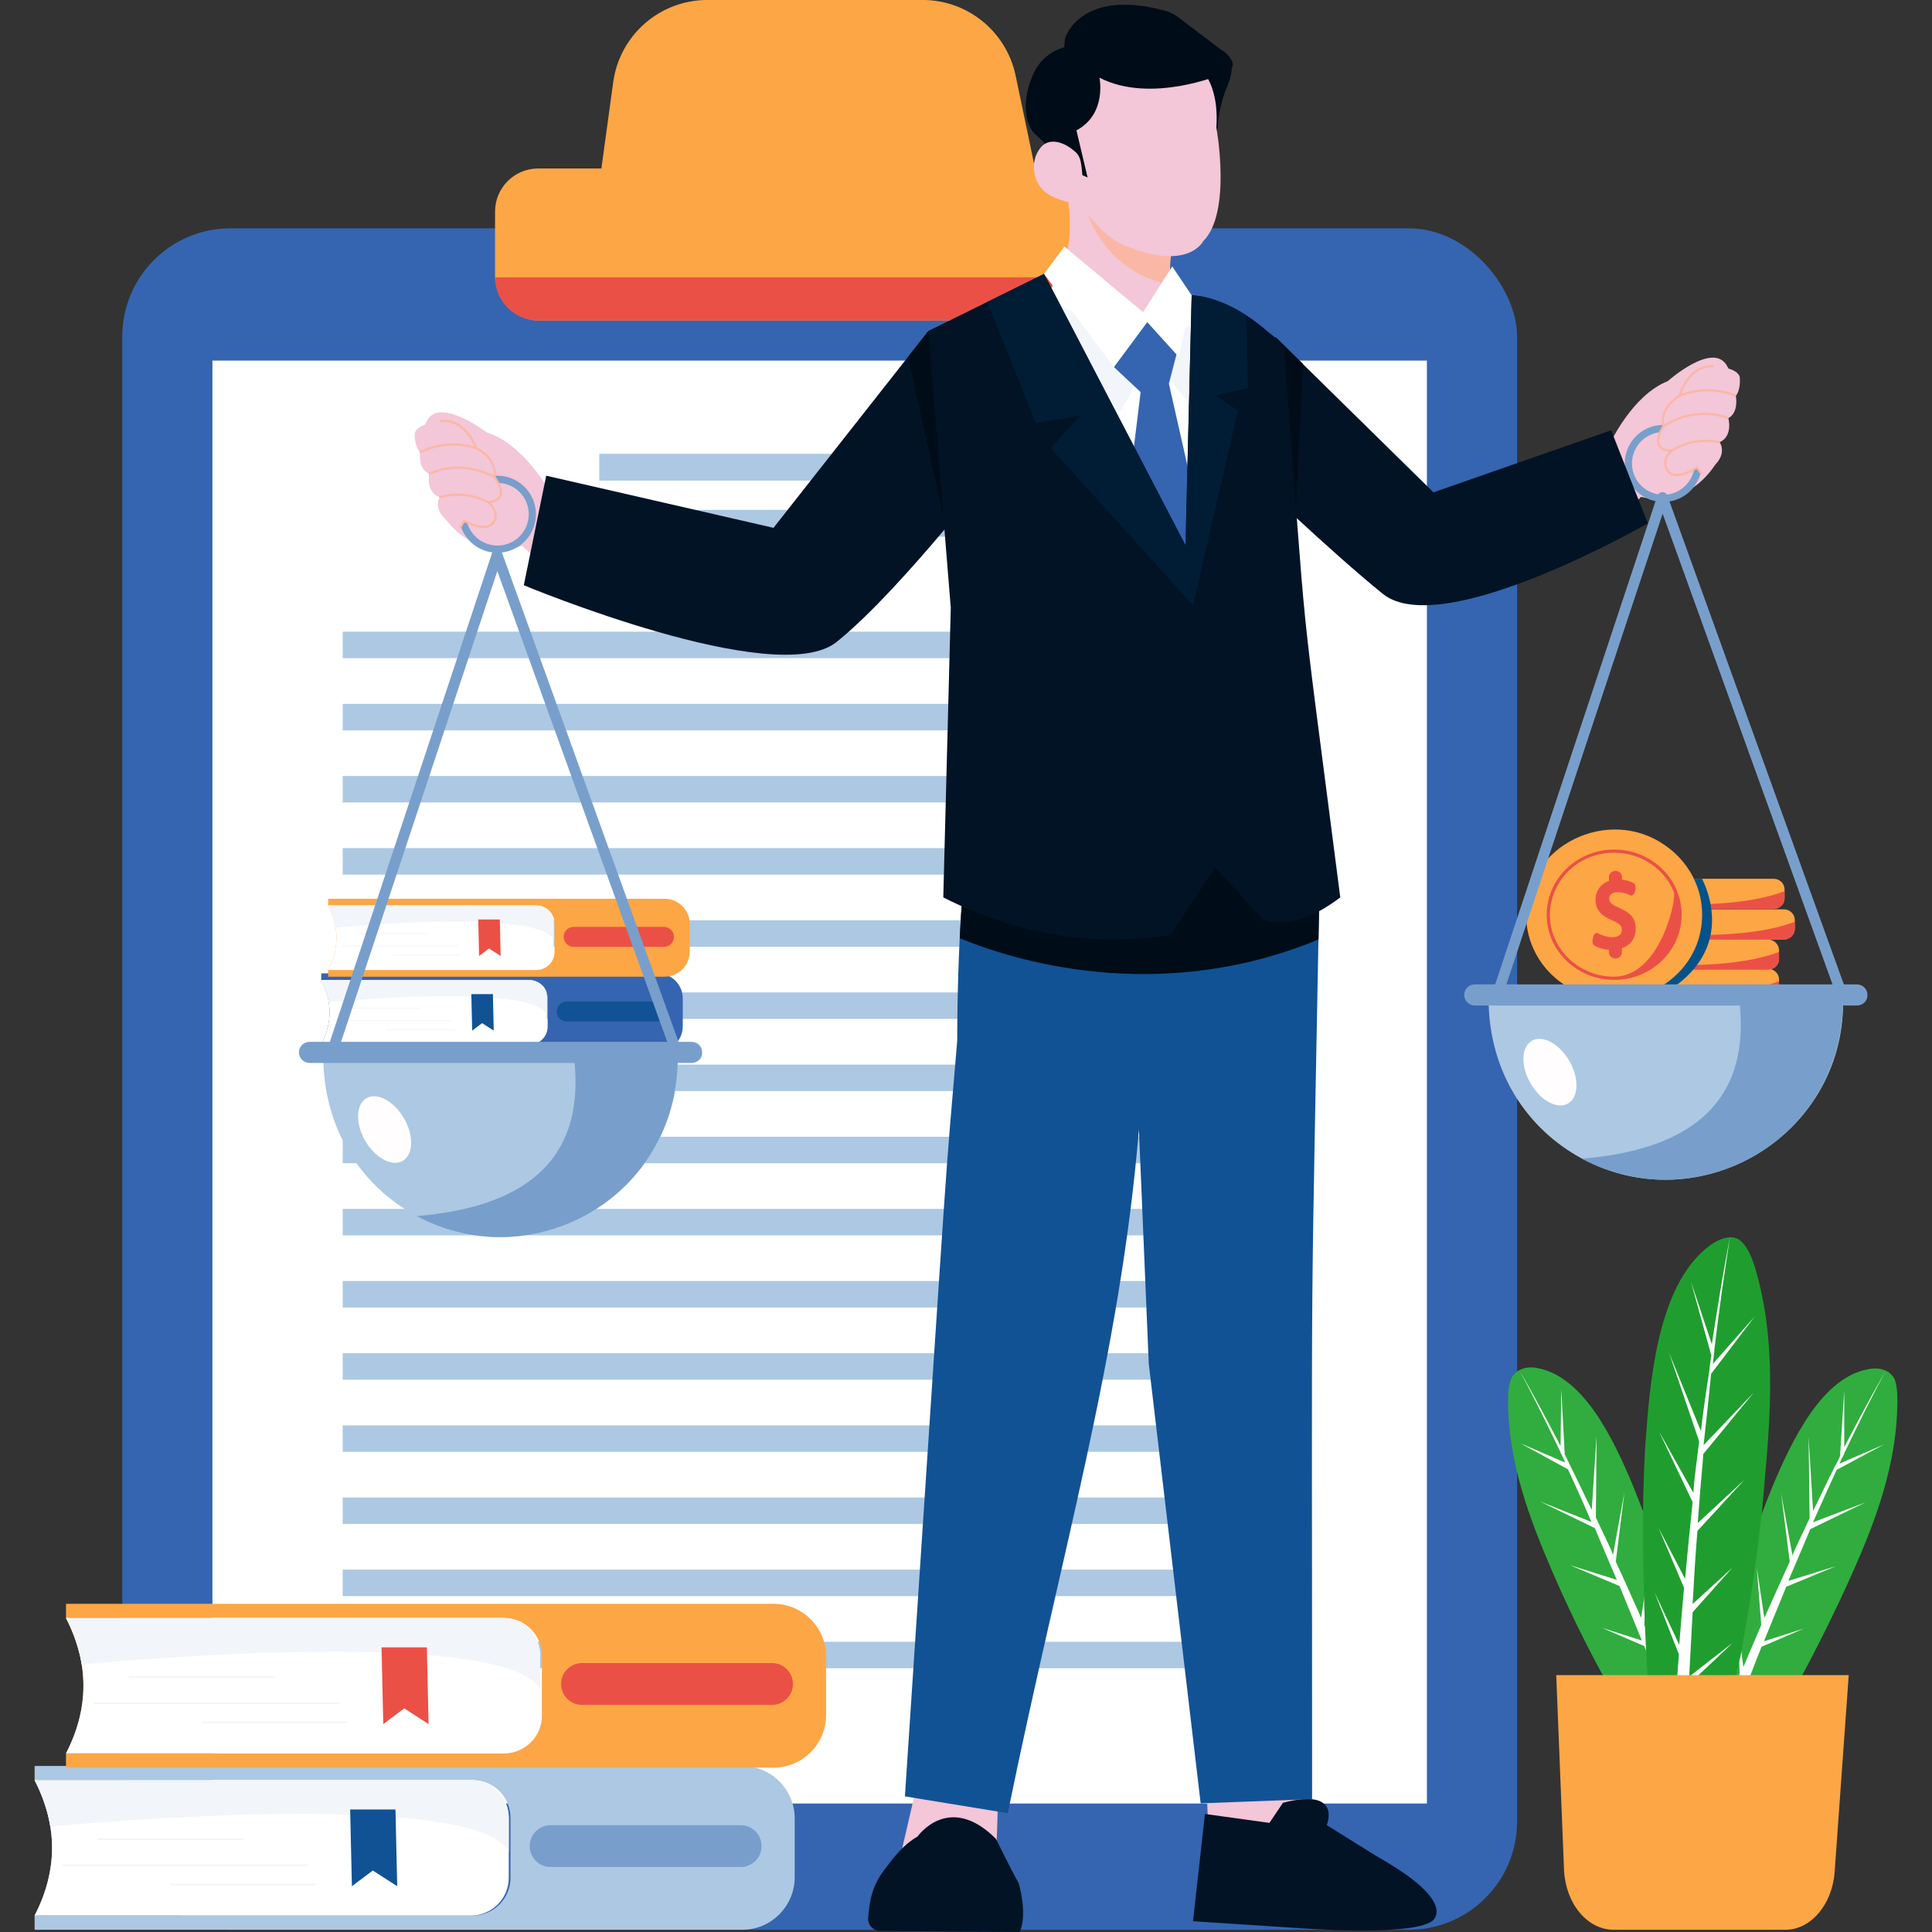 <svg xmlns="http://www.w3.org/2000/svg" id="Layer_1" viewBox="0 0 500 500"><rect x="0" y="0" width="500" height="500" fill="#333333" stroke="none"/><defs><style>      .st0 {        fill: #1f9e2f;      }      .st1 {        fill: #f2f5fa;      }      .st2 {        fill: #000c17;      }      .st3 {        fill: #eb5046;      }      .st4 {        fill: #fff;      }      .st5 {        fill: #e2edf8;      }      .st6 {        fill: #011d36;      }      .st7 {        fill: #011325;      }      .st8 {        fill: #f3c6d8;      }      .st9 {        fill: #30ad3e;      }      .st10 {        fill: #3565b0;      }      .st11 {        fill: #acc8e3;      }      .st12 {        fill: #fbb7a5;      }      .st13 {        fill: #07293d;      }      .st14 {        fill: #fda645;      }      .st15 {        fill: #789fcb;      }      .st16 {        fill: #03528a;      }      .st17 {        fill: #115295;      }      .st18 {        fill: #fffdfd;      }    </style></defs><g><rect class="st10" x="31.64" y="59.09" width="360.98" height="440.33" rx="28.01" ry="28.01"></rect><rect class="st4" x="54.98" y="93.32" width="314.3" height="373.43"></rect><g><rect class="st11" x="155.09" y="117.44" width="112.03" height="6.94"></rect><rect class="st11" x="146.26" y="131.96" width="127.08" height="6.94"></rect><rect class="st11" x="88.69" y="163.48" width="246.89" height="6.85"></rect><rect class="st11" x="88.69" y="182.16" width="246.89" height="6.85"></rect><rect class="st11" x="88.69" y="200.83" width="246.89" height="6.85"></rect><rect class="st11" x="88.69" y="219.5" width="246.89" height="6.85"></rect><rect class="st11" x="88.69" y="238.17" width="246.89" height="6.85"></rect><rect class="st11" x="88.69" y="256.84" width="246.89" height="6.85"></rect><rect class="st11" x="88.69" y="275.52" width="246.89" height="6.85"></rect><rect class="st11" x="88.69" y="294.19" width="246.89" height="6.85"></rect><rect class="st11" x="88.69" y="312.86" width="246.89" height="6.85"></rect><rect class="st11" x="88.69" y="331.53" width="246.89" height="6.85"></rect><rect class="st11" x="88.69" y="350.21" width="246.89" height="6.85"></rect><rect class="st11" x="88.69" y="368.88" width="246.89" height="6.85"></rect><rect class="st11" x="88.69" y="387.55" width="246.89" height="6.85"></rect><rect class="st11" x="88.69" y="406.22" width="246.89" height="6.85"></rect><rect class="st11" x="88.69" y="424.89" width="246.89" height="6.85"></rect></g><g><rect class="st14" x="128.12" y="43.6" width="168.02" height="39.34" rx="11.17" ry="11.17"></rect><path class="st14" d="M270.09,54.23h-115.91l4.52-32.97c1.67-12.19,12.08-21.27,24.39-21.27h55.66c11.65,0,21.71,8.17,24.09,19.57l7.25,34.66Z"></path><path class="st3" d="M296.15,71.78c0,6.17-5,11.17-11.17,11.17h-145.69c-6.17,0-11.17-5-11.17-11.17h168.02Z"></path></g></g><path class="st14" d="M460.41,253.49v2.3c0,1.51-1.27,2.75-2.85,2.75h-37.99c-1.41,0-2.58-.98-2.81-2.28-.07-.36-.04-.51-.04-2.78,0-1.54,1.3-2.75,2.85-2.75,38.78,0,38.2-.06,38.79.11,1.19.33,2.06,1.39,2.06,2.65Z"></path><path class="st3" d="M460.41,253.96c0,1.83.05,2.13-.14,2.69-.37,1.1-1.44,1.9-2.71,1.9h-37.99c-1.41,0-2.58-.98-2.81-2.28,12.02,1.43,30.85,2.06,42.48-1.9.4-.13.79-.27,1.17-.42Z"></path><path class="st14" d="M460.41,245.9v2.3c0,1.46-1.18,2.66-2.7,2.75-.1,0-38.27.09-38.94-.1-1.22-.34-2.06-1.42-2.06-2.65v-2.3c0-1.52,1.28-2.75,2.85-2.75h37.99c1.57,0,2.85,1.23,2.85,2.75Z"></path><path class="st3" d="M460.41,246.37v1.84c0,1.54-1.3,2.75-2.85,2.75-38.55,0-38.19.06-38.79-.11-1.03-.29-1.83-1.13-2.01-2.17,11.42,1.37,28.09,1.92,39.52-1.02,1.44-.37,2.83-.8,4.13-1.3Z"></path><path class="st14" d="M464.49,238.09v2.3c0,1.52-1.28,2.75-2.85,2.75-39.31,0-38.35.17-39.31-.31-.94-.48-1.53-1.42-1.53-2.44,0-2.19-.01-2.4.02-2.65.17-1.35,1.37-2.41,2.83-2.41h37.99c1.57,0,2.85,1.23,2.85,2.75Z"></path><path class="st3" d="M464.49,238.56v1.84c0,1.52-1.28,2.75-2.85,2.75-39.31,0-38.35.17-39.31-.31-.77-.39-1.33-1.11-1.49-1.97,10.06,1.19,22.67,1.63,32.73.27,3.93-.53,7.68-1.35,10.92-2.59Z"></path><path class="st14" d="M461.84,230.18v2.3c0,1.52-1.28,2.75-2.85,2.75h-37.99c-1.41,0-2.58-.98-2.81-2.28-.06-.33-.04-.35-.04-2.78,0-1.52,1.28-2.75,2.85-2.75h37.99c1.58,0,2.85,1.23,2.85,2.75Z"></path><path class="st3" d="M461.84,230.65v1.84c0,1.52-1.28,2.75-2.85,2.75h-37.99c-1.41,0-2.58-.98-2.81-2.28,5.2.62,29.43,3.11,43.65-2.31Z"></path><rect class="st5" x="422.25" y="227.43" width="1.52" height="7.81"></rect><rect class="st5" x="426.09" y="227.43" width="3.56" height="7.81"></rect><path class="st16" d="M427.98,258.55h-8.41c-1.41,0-2.58-.98-2.81-2.28-.07-.36-.04-.51-.04-2.78,0-1.26.87-2.31,2.06-2.64-1.22-.34-2.06-1.42-2.06-2.65v-2.3c0-1.52,1.28-2.75,2.85-2.75h4.08c-1.38,0-2.57-.95-2.81-2.28-.07-.35-.06-2.84-.02-3.12,3.29-3.8,7.83-8.28,12.39-10.32h7.28c1.19,2.37,2.06,5.18,2.4,7.81,0,.03,0,.07.01.1,1.08,8.51-2.65,17.08-14.94,23.21Z"></path><path class="st14" d="M440.51,236.73c0,17.91-20.95,28.14-35.89,17.99-6.18-4.22-9.66-10.86-9.66-17.99,0-18.04,21.36-28.21,35.91-17.99,2.13,1.45,3.98,3.26,5.49,5.32,2.63,3.6,4.15,7.96,4.15,12.68Z"></path><ellipse class="st3" cx="417.75" cy="236.73" rx="17.46" ry="16.86"></ellipse><path class="st14" d="M417.75,252.77c-5.01,0-9.49-2.13-12.56-5.53-9.34-10.49-1.6-26.56,12.54-26.56,6.74,0,12.93,3.95,15.48,10.19.75,1.81-3.57,21.89-15.46,21.89Z"></path><path class="st3" d="M423.33,240.34c0-5.83-6.87-4.88-6.87-7.75,0-2.21,3.37-2,5.47-.87,1.17.48,1.95-2.75.77-3.23-.73-.37-1.69-.71-2.92-.83v-.66c0-.9-.75-1.63-1.69-1.63h0c-.94,0-1.69.73-1.69,1.63v.99c-2.22.76-3.49,2.64-3.49,4.95,0,2.57,1.67,4.18,4.24,5.21,1.85.76,2.59,1.38,2.59,2.48,0,2.65-4.01,2.18-6.33.82-1.1-.39-1.82,2.91-.72,3.3.75.48,2.18.94,3.69,1.05v.64c0,.9.75,1.63,1.69,1.63h0c.94,0,1.69-.73,1.69-1.63v-1.05c2.42-.83,3.56-2.82,3.56-5.05Z"></path><path class="st8" d="M444.39,119.42s-6.38,12.24-19.7,9.17l-5.05,5.15-7.19-15.16,4.2-3.76s5.8-12.6,14.96-16.18c0,0,11.81-10.51,15.37-3.9,3.56,6.61-.7,1.15-.7,1.15l-6.84,20.51,4.95,3.03Z"></path><path class="st15" d="M421.95,114.73c2.87-4.69,9.03-6.18,13.72-3.31,4.69,2.87,6.18,9.03,3.31,13.72-2.87,4.69-9.03,6.18-13.72,3.31-4.69-2.87-6.18-9.03-3.31-13.72ZM423.54,115.7c-2.34,3.82-1.13,8.83,2.69,11.16,3.82,2.34,8.82,1.13,11.16-2.69,2.34-3.82,1.13-8.82-2.69-11.16s-8.82-1.13-11.16,2.69Z"></path><path class="st8" d="M440.35,122.66l-1.19-1.68s-8.25,5.72-8.41-2.29l1.87-2.02s-6.21.32-2.12-6.36c0,0-1.45-4.37,4.19-7.89,0,0,2.01-7.95,8.77-7.62,6.76.34,6.79,2.88,6.79,2.88,0,0,.34,3.06-1.01,4.76,0,0,.84,4.32-1.95,5.77,0,0,1.3,4.6-2.23,6.23,0,0,3.02,4.38-4.7,8.21Z"></path><path class="st12" d="M433.93,123.24c-.34,0-.68-.04-1-.13-.88-.24-1.53-.82-1.94-1.72-.62-1.36-.3-3.06.79-4.24l.21-.23c-2.91-.26-4.42-2.31-1.79-6.68-.19-.78-.85-4.79,4.25-8.03.29-.99,2.57-8.04,9.03-7.72l-.03.57c-.13,0-.26,0-.39,0-6.14,0-8.07,7.33-8.09,7.41l-.03.11-.1.06c-5.36,3.35-4.12,7.38-4.07,7.55l.04.13c-2.31,3.83-1.97,6.24,2.5,6l-1.12,1.21c-.93,1.01-1.21,2.46-.68,3.61.34.75.86,1.21,1.57,1.4,2.33.64,5.89-1.8,5.92-1.82l.23-.16,1.36,1.91-.47.33-1.03-1.45c-.75.48-3.09,1.87-5.16,1.87Z"></path><path class="st12" d="M432.79,116.89l-.34-.46c.05-.04,5.36-3.86,12.66-2.26l-.12.56c-7.03-1.54-12.15,2.12-12.2,2.16Z"></path><path class="st12" d="M430.67,110.53l-.34-.46c.08-.06,7.74-5.6,17.06-2.12l-.2.54c-9.03-3.37-16.44,1.99-16.51,2.04Z"></path><path class="st12" d="M449.12,102.71c-7.64-3.13-14.25-.07-14.31-.04l-.25-.52c.07-.03,6.91-3.2,14.78.02l-.22.53Z"></path><path class="st15" d="M475.72,258.83l-45.43-125.88-41.7,125.6c-.22.72-1,1.11-1.73.89s-1.11-1-.89-1.73l42.93-129.39c.22-.56.72-.95,1.34-.95.96,0,1.25.78,1.28.89l46.77,129.56c.28.72-.11,1.51-.84,1.73-.61.41-1.44,0-1.73-.72Z"></path><path class="st11" d="M477,259.39c0,34.75-37.16,56.73-67.57,40.47-14.24-7.67-24.19-22.46-24.19-41.48h91.71c.06.33.06.67.06,1Z"></path><path class="st15" d="M409.43,299.86c30.22-2.51,43.82-16.28,40.64-41.53h26.93c0,37.09-37.91,57.38-67.57,41.53Z"></path><path class="st15" d="M480.57,260.22h-98.9c-1.51,0-2.73-1.23-2.73-2.73h0c0-1.51,1.23-2.73,2.73-2.73h98.9c1.51,0,2.73,1.23,2.73,2.73h0c.06,1.51-1.17,2.73-2.73,2.73Z"></path><ellipse class="st18" cx="401.12" cy="277.46" rx="5.8" ry="9.37" transform="translate(-84.99 237.74) rotate(-30)"></ellipse><path class="st8" d="M114.8,133.62s7.28,11.73,20.33,7.66l5.42,4.75,6.03-15.66-4.47-3.44s-6.73-12.13-16.13-15.01c0,0-12.56-9.59-15.62-2.74-3.05,6.86.79,1.1.79,1.1l8.36,19.94-4.71,3.39Z"></path><path class="st15" d="M134.55,141.18c-4.47,3.21-10.71,2.2-13.93-2.27s-2.2-10.71,2.27-13.93,10.71-2.2,13.93,2.27,2.2,10.71-2.27,13.93ZM123.98,126.49c-3.63,2.62-4.46,7.7-1.84,11.33s7.7,4.46,11.33,1.85c3.63-2.62,4.46-7.7,1.84-11.33s-7.7-4.46-11.33-1.84Z"></path><path class="st8" d="M119.06,136.54l1.06-1.76s8.65,5.09,8.22-2.92l-2.02-1.88s6.22-.15,1.64-6.51c0,0,1.11-4.46-4.77-7.55,0,0-2.6-7.78-9.32-6.94s-6.55,3.38-6.55,3.38c0,0-.11,3.08,1.37,4.67,0,0-.52,4.37,2.38,5.61,0,0-.96,4.68,2.69,6.05,0,0-2.68,4.59,5.3,7.83Z"></path><path class="st12" d="M119.31,136.69l-.49-.3,1.21-2.01c1.64.97,4.49,2.16,6.29,1.52,1.87-.67,2.27-3.42.51-5.06l-1.21-1.12c4.44-.12,4.67-2.51,2.04-6.18l.03-.13c.04-.17.97-4.29-4.62-7.23l-.1-.05-.04-.11c-.03-.08-2.62-7.55-9.01-6.74l-.07-.57c6.42-.81,9.23,6.05,9.59,7.02,5.33,2.85,4.97,6.89,4.84,7.68,2.95,4.16,1.59,6.31-1.29,6.79,3.39,3.16,1.2,9.27-6.75,4.96l-.92,1.52Z"></path><path class="st12" d="M126.17,130.23c-.05-.03-5.43-3.31-12.33-1.24l-.17-.55c7.16-2.14,12.74,1.27,12.8,1.3l-.3.49Z"></path><path class="st12" d="M127.81,123.72c-.08-.05-7.88-4.83-16.62-.8l-.24-.52c9.03-4.16,17.09.78,17.17.83l-.31.49Z"></path><path class="st12" d="M108.82,117.31l-.26-.51c7.61-3.81,14.66-1.16,14.73-1.13l-.21.54c-.07-.03-6.89-2.58-14.27,1.11Z"></path><path class="st10" d="M170.22,251.91h-87.08v1.75c2.86,5.56,2.86,11.11,0,16.67v1.75h87.08c3.58,0,6.48-2.9,6.48-6.48v-7.21c0-3.58-2.9-6.48-6.48-6.48ZM141.73,265.68c0,2.57-2.08,4.65-4.65,4.65h-53.71c2.86-5.56,2.86-11.11,0-16.67h53.71c2.57,0,4.65,2.08,4.65,4.65v7.36Z"></path><path class="st4" d="M141.51,258.31v7.36c0,2.57-2.08,4.65-4.65,4.65h-53.71c2.78-5.4,2.94-10.96,0-16.67h53.71c2.57,0,4.65,2.08,4.65,4.65Z"></path><path class="st1" d="M141.51,258.31v4.11c-4.47-7.72-51.43-3.52-56.43-3.04-.31-1.91-.95-3.81-1.93-5.72h53.71c2.57,0,4.65,2.08,4.65,4.65Z"></path><polygon class="st17" points="121.98 257.28 122.2 266.72 124.77 264.79 127.78 266.72 127.56 257.28 121.98 257.28"></polygon><rect class="st1" x="86.58" y="264.04" width="30.26" height=".21"></rect><rect class="st1" x="99.88" y="266.4" width="17.81" height=".21"></rect><rect class="st1" x="90.87" y="260.82" width="18.03" height=".21"></rect><path class="st17" d="M170.05,264.36h-23.39c-1.42,0-2.58-1.15-2.58-2.58s1.15-2.58,2.58-2.58h23.39c1.42,0,2.58,1.15,2.58,2.58s-1.15,2.58-2.58,2.58Z"></path><path class="st14" d="M172.01,232.6h-87.08v1.75c2.86,5.56,2.86,11.11,0,16.67v1.75h87.08c3.58,0,6.48-2.9,6.48-6.48v-7.21c0-3.58-2.9-6.48-6.48-6.48ZM143.51,246.37c0,2.57-2.08,4.65-4.65,4.65h-53.71c2.86-5.56,2.86-11.11,0-16.67h53.71c2.57,0,4.65,2.08,4.65,4.65v7.36Z"></path><path class="st4" d="M143.3,239v7.36c0,2.57-2.08,4.65-4.65,4.65h-53.71c2.78-5.4,2.94-10.96,0-16.67h53.71c2.57,0,4.65,2.08,4.65,4.65Z"></path><path class="st1" d="M143.3,239v4.11c-4.47-7.72-51.43-3.52-56.43-3.04-.31-1.91-.95-3.81-1.93-5.72h53.71c2.57,0,4.65,2.08,4.65,4.65Z"></path><polygon class="st3" points="123.77 237.96 123.99 247.41 126.56 245.47 129.57 247.41 129.35 237.96 123.77 237.96"></polygon><rect class="st1" x="88.37" y="244.72" width="30.26" height=".21"></rect><rect class="st1" x="101.67" y="247.08" width="17.81" height=".21"></rect><rect class="st1" x="92.66" y="241.5" width="18.03" height=".21"></rect><path class="st3" d="M171.84,245.04h-23.39c-1.42,0-2.58-1.15-2.58-2.58s1.15-2.58,2.58-2.58h23.39c1.42,0,2.58,1.15,2.58,2.58s-1.15,2.58-2.58,2.58Z"></path><path class="st15" d="M174.14,273.69l-45.43-125.88-41.7,125.6c-.22.72-1,1.11-1.73.89s-1.11-1-.89-1.73l42.93-129.39c.52-1.31,2.28-1.2,2.62-.06l46.77,129.56c.28.72-.11,1.51-.84,1.73-.61.41-1.44,0-1.73-.72Z"></path><path class="st11" d="M175.42,274.25c0,34.75-37.16,56.73-67.57,40.47-14.24-7.67-24.19-22.46-24.19-41.48h91.71c.06.33.06.67.06,1Z"></path><path class="st15" d="M107.86,314.72c30.22-2.51,43.82-16.28,40.64-41.53h26.93c0,37.23-38.01,57.33-67.57,41.53Z"></path><path class="st15" d="M178.99,275.09h-98.9c-1.51,0-2.73-1.23-2.73-2.73h0c0-1.51,1.23-2.73,2.73-2.73h98.9c1.51,0,2.73,1.23,2.73,2.73h0c.06,1.51-1.17,2.73-2.73,2.73Z"></path><ellipse class="st18" cx="99.54" cy="292.32" rx="5.8" ry="9.37" transform="translate(-132.83 88.94) rotate(-30)"></ellipse><path class="st7" d="M426.47,135.43s-53.28,30.65-68.61,18.25c-6.77-5.48-15.26-13.1-22.61-19.9-.03-.02-.05-.04-.07-.06-.16-.15-.33-.3-.49-.45-9.04-8.36-16.25-15.35-16.25-15.35l9.22-24.09,2.43-6.35.06-.17,7.06,6.93,33.77,33.18,45.98-16.06,9.49,24.08Z"></path><path class="st8" d="M311.64,449.21l1.16,26.02,26.02-3.47s-3.47-19.08-5.2-26.6l-21.97,4.05Z"></path><path class="st7" d="M311.84,469.45l-3.09,27.76,26.58,1.73s29.67,2.31,35.23-1.73c0,0,7.42-4.63-14.22-16.77l-12.98-8.1s4.12-9.83-11.33-5.78l-3.5,5.2-16.69-2.31Z"></path><polygon class="st8" points="258.85 448.16 257.46 492.1 230.62 490.73 239.92 450.6 258.85 448.16"></polygon><path class="st7" d="M227.79,499.71l36.11.29c2.15-4.88-.29-12.69-.29-12.69-2.15-3.81-5.86-11.42-5.86-11.42-12.2-12.2-20.3-.59-20.3-.59-3.9,2.24-6.25,5.56-8.49,8.49-3.61,4.67-3.93,8.8-4.29,12.59-.1,1.76,1.27,3.32,3.12,3.32Z"></path><path class="st17" d="M341.79,212.82c-2.79,150.45-2.22,92.8-2.22,252.79l-28.84,1.09-13.43-113.76-2.55-60.6c-4.92,58.91-20.13,109.38-33.94,176.91l-26.62-4.35c12.51-188.82,9.79-150.79,13.54-195.59,0,0-.06-12.18.64-26.49.74-15.28,2.34-32.99,5.78-40.85l87.63,10.86Z"></path><path class="st2" d="M341.79,212.82l-.56,30.31c-41.9,17.37-79.75,5.09-92.85-.32.74-15.28,2.34-32.99,5.78-40.85l87.63,10.86Z"></path><path class="st17" d="M307.43,78.92s.02-.06.06-.14c-.09.03-.23.08-.06.14Z"></path><path class="st4" d="M301.22,73.89l-.02.14c-1.4-.32-3.02-.69-3.36-.77l3.38.63Z"></path><path class="st4" d="M343.96,217.85c-8.76,1.49-17.65,4.33-26.45,5.69-15.9,2.4-31.92,4.82-47.98,4.05-7.09-.34-15.22-1.74-19.58-7.47-4.3-5.56-3.82-13.32-3.13-20.31,1.52-15.51,1.54-30.8,1.57-46.4v-5.34s-1.97-13.37-1.97-13.37l-.81-5.45-.47-3.13c-5.99-39.13-6.05-38.19-5.6-39.54h0c.13-.41.35-.73.71-.9l7.54-1.58,23.84-8.62,2.92-5.88,1.03-.44,25.38,6.44.24-1.56c1.16.26,2.18.5,2.18.51.06-.16.51-.06,1.12.16,1.48.52,3.89,1.72,3.91,1.73,2.01,1.04,10.12,6.93,16.66,10.82,1.58.94,4.3,1.87,5.46,2.87.93.8,1.27-1.05,2.35,4.35l2.24,40.36-.41-1.57,1.41,25.53c.53,9.58,2.82,19.04,3.8,28.58.43,4.17,1.22,8.42,1.99,12.68,1.09,5.97,2.13,11.96,2.06,17.8Z"></path><path class="st2" d="M307.84,19.1l4.52,9.03,2.53,7.04c.54-8.76,2.8-13,2.8-13,3.97-9.66-4.24-9.93-4.24-9.93-8.22-1.99-5.69,6.77-5.6,6.86Z"></path><path class="st8" d="M297.55,81.59l7.68.72-.81-8.31c-3.7-3.34-.72-10.84-.27-18.96l-7.59-3.16-22.49-9.57s4.33,11.29,2.26,22.04c-.36,1.81-.18,3.06-.81,5.41-1.08,4.15,5.65,6.64,4.48,8.99l17.56,2.85Z"></path><path class="st12" d="M304.05,55.76l-7.59-3.25-14.81,3.34s5.06,15.62,22.49,17.97c-3.07-3.07.18-10.75-.09-18.06Z"></path><path class="st8" d="M272.62,16.03l-3.34,13.55s3.61,10.93,6.86,17.97c2.17,4.79,6.77,9.75,9.57,12.46,1.54,1.44,3.25,2.62,5.15,3.43,16.62,6.95,20.5-.99,20.5-.99,7.5-7.41,3.43-29.44,3.43-29.44,1.08-16.17-8.94-18.51-8.94-18.51-4.15-12.1-33.05,1.54-33.23,1.54Z"></path><path class="st2" d="M316.24,13.05l-10.93-8.31c-1.26-.99-2.71-1.72-4.24-2.08-21.76-5.69-25.47,7.32-25.47,7.32l-.18,2.26c-3.34.9-6.23,3.25-7.77,6.41-3.43,7.13-2.53,13.82.54,16.35,4.33,3.7,5.51,7.5,5.51,7.5l7.77,3.43-2.89-12.19c7.95-4.24,5.96-13.64,5.96-13.64,13.28,6.86,31.43-.81,31.43-.81,6.77-1.99.27-6.23.27-6.23Z"></path><path class="st8" d="M278.04,52.15c1.99-.9,2.62-5.06,1.63-10.39-.18-.9-.63-1.81-1.35-2.44-2.62-2.35-5.51-3.25-7.59-2.26-1.17.54-1.81,1.63-2.17,2.26-1.44,2.53-1.26,5.96.27,8.49,1.54,2.44,3.97,3.34,5.33,3.79,1.44.54,2.71.99,3.88.54Z"></path><path class="st7" d="M256.41,122.32s-4.09,5.28-9.99,12.36c-.31.37-.62.74-.93,1.12-.22.25-.43.51-.65.77-8.36,9.95-19.67,22.65-28.34,29.58-15.65,12.52-80.94-14.69-80.94-14.69l5.8-28.35,58.82,13.49,39.37-50.03h0s.71-.9.71-.9l5.95,13.51,10.2,23.15Z"></path><path class="st2" d="M246.53,82.67l-.33,16.51-.59,30.06-.13,6.57-.07,3.38-.58-2.61-9.83-44.23,4.54-5.77h0c.13-.41.35-.73.71-.9l6.28-3Z"></path><path class="st2" d="M337.23,94.22l-1.98,39.55v.24s-.07-.3-.07-.3l-.65-3.48-6.85-36.42-1.74-9.28c1.58.94,3.02,1.92,4.18,2.92l.06-.17,7.06,6.93Z"></path><polygon class="st1" points="271.18 77.72 289.71 106.8 298.11 92.59 307.38 104 309.39 83.27 297.9 90.22 271.18 77.72"></polygon><polygon class="st10" points="288.29 95 295.19 101.47 290.45 140.24 301.65 153.17 310.7 135.5 302.51 99.31 305.53 87.68 295.83 80.79 288.29 95"></polygon><path class="st7" d="M346.87,232.24c-6.92,5.24-13.64,7.73-20.03,5.82l-12.28-13.57-11.63,17.45c-19.89,3.23-39.5.05-58.81-9.69l1.94-74.96-5.81-71.61,15.25-7.54,14.69-7.26,36.61,70.25,1.59-64.69s5.89-.16,14.08,5.12c3.02,1.94,6.35,4.63,9.81,8.33,6.65,86.3,3.2,53.65,14.58,142.36Z"></path><path class="st6" d="M314.56,102.35l5.82,3.88-11.63,50.41-36.83-40.71,7.76-8.4-11.63,1.94-12.53-31.32,14.69-7.26,36.61,70.25,1.59-64.69s5.89-.16,14.08,5.12l.48,18.86-8.4,1.94Z"></path><polygon class="st4" points="275.47 63.8 295.83 80.79 303.37 68.94 308.4 76.43 305.1 92.42 296.91 83.37 288.29 95 270.2 70.88 275.47 63.8"></polygon><g><g><g><path class="st9" d="M491.04,362.9c-.09,15.62-5.41,30.18-11.45,43.76-4.15,9.49-12.07,25.42-16.07,31.96-12.61,0-10.96-.11-12.61.27,0-.18.09-.18.09-.27h-9.32c1.63-7,1.72-6.59,2.57-9.59.09-.27.09-.62.27-.89,7.27-26.29,10.4-33.8,14.03-43.05,5.24-12.52,13.14-28.94,25.3-30.8,1.42-.27,3.11-.18,4.53.62.62.27,1.15.89,1.69,1.51.89,1.69.98,4.08.98,6.48Z"></path><polygon class="st13" points="452.25 438.62 461.84 436.76 455.71 438.62 452.25 438.62"></polygon><path class="st4" d="M475.33,380.39c-2.04,4.44-4.08,8.97-6.13,13.58l13.58-5.15-14.29,6.92c-.69,1.77-5.63,13.29-5.68,13.4l12.34-3.82-12.87,5.33c-1.95,4.7-3.82,9.41-5.77,14.11l10.3-3.28-10.92,4.7c-1.69,4.17-3.2,8.26-4.79,12.43h-3.11c.8-1.78,1.51-3.55,2.22-5.41-.12-4.74.01-1.67-.71-15.09,1.38,11.18,1.02,8.29,1.69,13.32,1.51-3.73,3.11-7.19,4.62-10.92l-1.15-14.74,1.95,12.96c2.22-4.88,4.35-9.76,6.57-14.56l-2.22-17.66,2.93,16.07c.57-1.72,3.09-6.61,4.44-9.68l-.27-21.04,1.15,19.17c1.95-3.82,3.73-7.81,5.68-11.54h0c.53-1.07,1.07-1.95,1.42-2.93h-.09l1.07-16.69v14.65c3.46-6.66,6.92-13.14,10.65-19.62-3.73,6.92-7.19,14.03-10.65,21.22v.27h-.09c-.36.71-.8,1.51-1.15,2.4l11.54-4.97-12.25,6.57Z"></path></g><g><path class="st9" d="M390.29,362.55c0,15.62,5.41,30.18,11.27,43.76,5.79,13.5,12.55,26.38,16.07,32.13,12.61,0,10.96-.11,12.61.27,0-.18-.09-.18-.09-.27h9.41c-1.63-7-1.72-6.59-2.57-9.59-.09-.27-.09-.62-.27-.89-7.88-28.5-9.81-32.51-13.94-43.05-5.15-12.43-12.96-28.85-25.12-30.89-1.42-.27-3.11-.18-4.53.62-.62.27-1.15.89-1.69,1.51-1.07,1.86-1.15,4.17-1.15,6.39Z"></path><polygon class="st13" points="428.99 438.62 419.32 436.58 425.53 438.62 428.99 438.62"></polygon><path class="st4" d="M405.82,380.3c2.04,4.44,4.08,8.97,6.04,13.58l-13.4-5.33,14.29,6.92c.69,1.77,5.63,13.29,5.68,13.4l-12.16-3.82,12.87,5.41c1.95,4.7,3.82,9.41,5.77,14.11l-10.3-3.28,10.92,4.7c1.69,4.17,3.2,8.26,4.79,12.43h3.11c-.8-1.78-1.51-3.55-2.22-5.41.36-4.74.16-1.63.89-15.09-1.38,11.19-.95,8.24-1.95,13.49-1.51-3.73-3.11-7.37-4.62-10.92l1.15-14.74-1.95,12.96c-2.22-4.88-4.35-9.85-6.57-14.56l2.22-17.84-2.93,16.07c-.57-1.72-3.09-6.61-4.44-9.68l.18-21.13-1.24,19.17c-1.95-3.82-3.73-7.81-5.68-11.63h0c-.53-1.07-.89-1.95-1.42-2.93h.09l-.89-16.69-.18,14.74c-3.46-6.66-6.92-13.14-10.65-19.62,3.73,6.92,7.19,14.03,10.65,21.22v.27h.09c.36.71.8,1.51,1.07,2.4l-11.54-4.97,12.34,6.75Z"></path></g><g><path class="st0" d="M455.98,391.31c-2.57,22.5-4.38,30.35-5.33,36.22-.09.71-.27,1.51-.53,2.22-.62,3.11-1.42,6.04-2.49,8.88h-20.95c-.33-3.85-2.74-42.19-.62-68,1.24-16.78,3.91-39.32,16.69-48.47,2.19-1.54,5.29-2.79,7.46-1.24,1.78,1.33,2.84,3.82,3.73,6.3,6.7,21.45,3.73,44.35,2.04,64.09Z"></path><path class="st4" d="M439.38,394.15l12.07-11.18-12.16,13.23c-.53,6.3-.89,12.69-1.24,18.91l10.3-9.41-10.3,11.54c-.27,5.59-.62,11.1-.89,16.69,8.85-6.93,6.38-5.01,11.18-8.7-5.02,4.79-2.56,2.47-11.18,10.56,0,.89-.09,1.95-.09,2.84h-3.37c.27-3.55.53-6.92.8-10.47l-6.3-16.07,6.39,13.58c.36-4.88.8-9.85,1.24-14.74l-6.57-15.45,6.84,13.14c.62-6.66,1.24-13.23,1.95-19.88l-8.7-18.29,8.88,15.89c.29-4.35.98-8.7,1.51-13.32l-7.81-22.99,8.26,20.33c.62-5.33,1.42-10.65,2.22-15.89h0c.09-1.33.36-2.66.53-3.99l-.09.18-5.24-19,5.41,16.24c1.42-9.32,2.93-18.64,4.7-27.78-1.51,9.76-2.93,19.62-4.08,29.47l.09.27h-.09c-.09,1.07-.27,2.04-.36,3.11l10.83-12.25-11.27,14.82c-.62,6.04-1.24,12.25-1.95,18.46l12.96-13.58-13.05,15.89c-.12,2.94-.43,4-1.42,17.84Z"></path></g></g><path class="st14" d="M478.45,433.51l-3.65,51.01c-.62,8.34-6.12,14.91-12.78,14.91h-44.38c-6.84,0-12.43-6.74-12.87-15.44l-2.02-50.47h75.7Z"></path></g><g><g><path class="st11" d="M192.04,457.02H8.96v3.68c6.01,11.68,6.01,23.37,0,35.05v3.68h183.09c7.52,0,13.62-6.1,13.62-13.62v-15.17c0-7.52-6.1-13.62-13.62-13.62ZM132.13,485.96c0,5.4-4.38,9.78-9.78,9.78H9.41c6.01-11.68,6.01-23.37,0-35.05h112.93c5.4,0,9.78,4.38,9.78,9.78v15.48Z"></path><path class="st4" d="M131.67,470.48v15.48c0,5.4-4.38,9.78-9.78,9.78H8.96c5.85-11.35,6.18-23.04,0-35.05h112.93c5.4,0,9.78,4.38,9.78,9.78Z"></path><path class="st1" d="M131.67,470.48v8.64c-9.4-16.23-108.14-7.39-118.65-6.4-.65-4.01-2-8.02-4.06-12.02h112.93c5.4,0,9.78,4.38,9.78,9.78Z"></path><polygon class="st17" points="90.62 468.29 91.07 488.15 96.48 484.09 102.8 488.15 102.35 468.29 90.62 468.29"></polygon><rect class="st1" x="16.18" y="482.51" width="63.61" height=".45"></rect><rect class="st1" x="44.15" y="487.47" width="37.45" height=".45"></rect><rect class="st1" x="25.2" y="475.74" width="37.9" height=".45"></rect><path class="st15" d="M191.68,483.18h-49.18c-2.99,0-5.41-2.42-5.41-5.41s2.42-5.41,5.41-5.41h49.18c2.99,0,5.41,2.42,5.41,5.41s-2.42,5.41-5.41,5.41Z"></path></g><g><path class="st14" d="M200.17,415.06H17.08v3.68c6.01,11.68,6.01,23.37,0,35.05v3.68h183.09c7.52,0,13.62-6.1,13.62-13.62v-15.17c0-7.52-6.1-13.62-13.62-13.62ZM140.25,444c0,5.4-4.38,9.78-9.78,9.78H17.53c6.01-11.68,6.01-23.37,0-35.05h112.93c5.4,0,9.78,4.38,9.78,9.78v15.48Z"></path><path class="st4" d="M139.8,428.52v15.48c0,5.4-4.38,9.78-9.78,9.78H17.08c5.85-11.35,6.18-23.04,0-35.05h112.93c5.4,0,9.78,4.38,9.78,9.78Z"></path><path class="st1" d="M139.8,428.52v8.64c-9.4-16.23-108.14-7.39-118.65-6.4-.65-4.01-2-8.02-4.06-12.02h112.93c5.4,0,9.78,4.38,9.78,9.78Z"></path><polygon class="st3" points="98.74 426.34 99.19 446.19 104.61 442.13 110.92 446.19 110.47 426.34 98.74 426.34"></polygon><rect class="st1" x="24.3" y="440.55" width="63.61" height=".45"></rect><rect class="st1" x="52.27" y="445.51" width="37.45" height=".45"></rect><rect class="st1" x="33.32" y="433.78" width="37.9" height=".45"></rect><path class="st3" d="M199.8,441.22h-49.18c-2.99,0-5.41-2.42-5.41-5.41s2.42-5.41,5.41-5.41h49.18c2.99,0,5.41,2.42,5.41,5.41s-2.42,5.41-5.41,5.41Z"></path></g></g></svg>